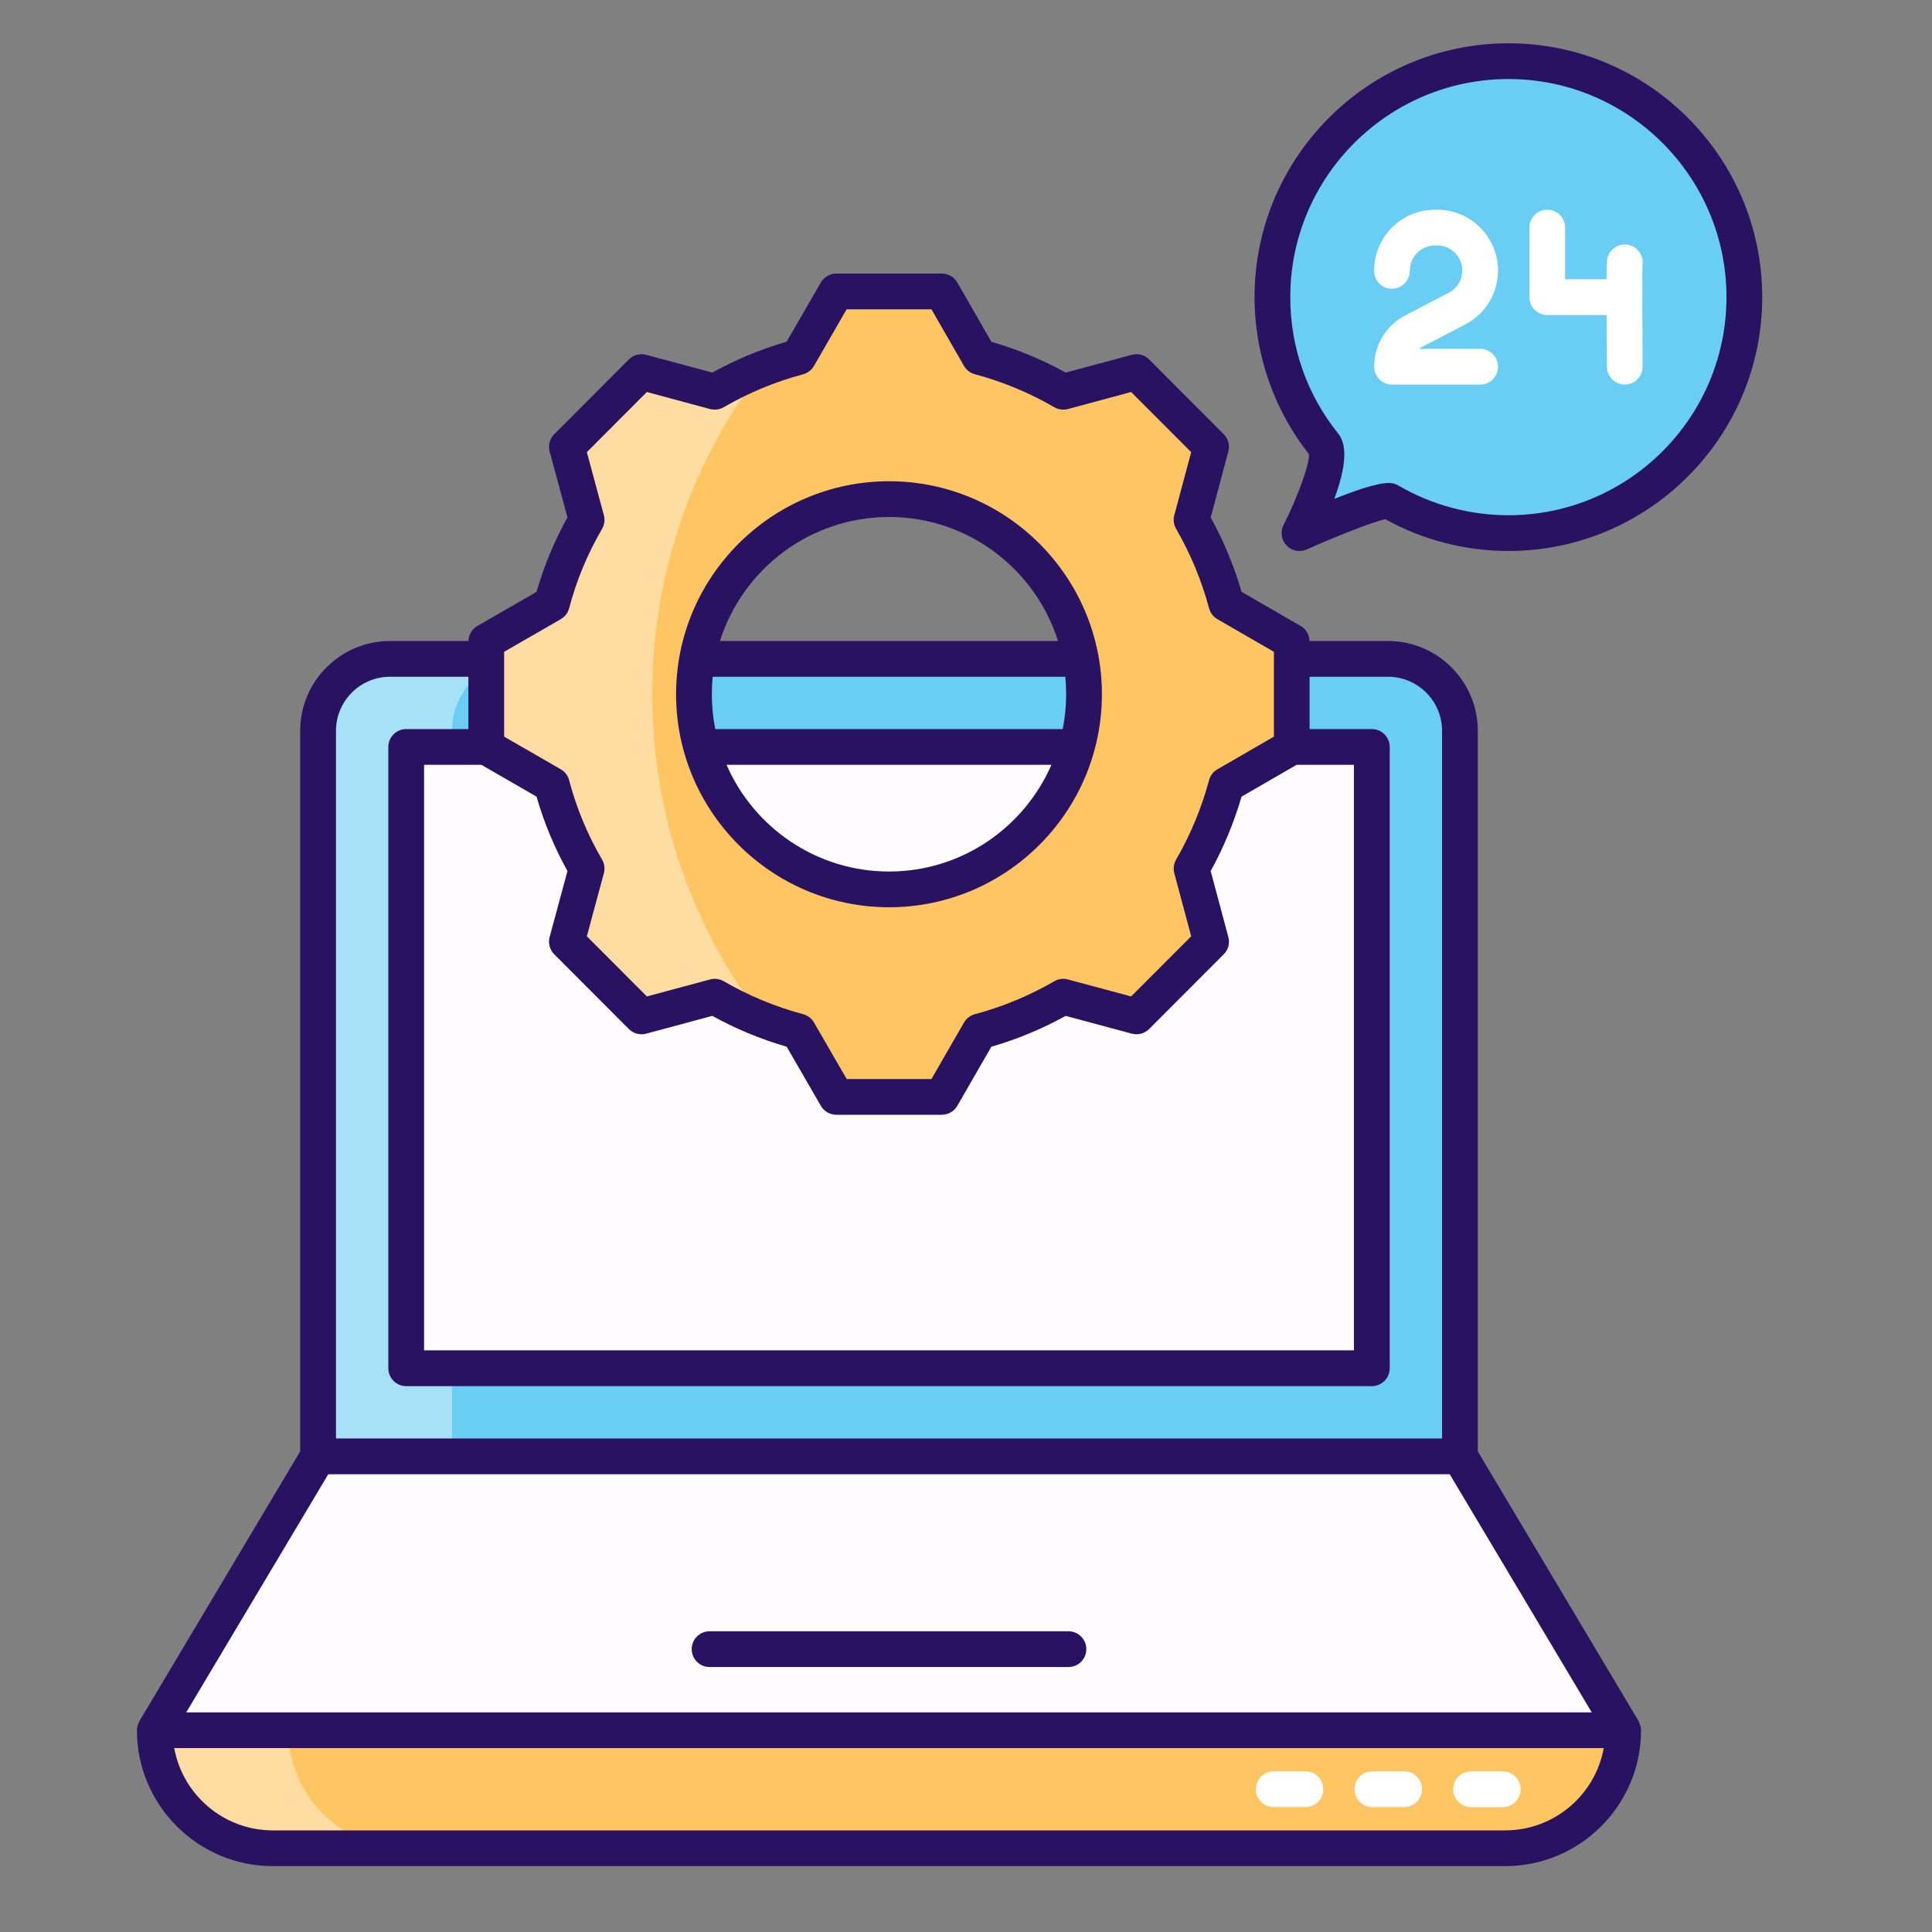 <svg width="32" height="32" viewBox="0 0 32 32" fill="none" xmlns="http://www.w3.org/2000/svg">
<rect x="0" y="0" width="32" height="32" fill="#808080" stroke="none"/>
<path d="M24.181 12.105V24.122H5.268V12.105C5.268 11.447 5.802 10.913 6.46 10.913H22.989C23.647 10.913 24.181 11.446 24.181 12.105Z" fill="#6ACDF3"/>
<path opacity="0.4" d="M8.678 10.913C8.019 10.913 7.487 11.445 7.487 12.105V24.122H5.268V12.105C5.268 11.446 5.801 10.913 6.46 10.913H8.678V10.913Z" fill="white"/>
<path d="M6.728 12.372H22.721V22.662H6.728V12.372Z" fill="#FFFCFF"/>
<path d="M26.885 28.658L24.181 24.122H5.268L2.564 28.658H26.885Z" fill="#FFFCFF"/>
<path d="M24.93 30.613H4.519C3.439 30.613 2.564 29.738 2.564 28.658H26.885C26.885 29.738 26.01 30.613 24.93 30.613Z" fill="#FFC563"/>
<path opacity="0.4" d="M6.73 30.613H4.519C3.44 30.613 2.564 29.738 2.564 28.658H4.775C4.775 29.738 5.65 30.613 6.73 30.613Z" fill="white"/>
<path d="M20.311 9.998C20.18 9.508 19.985 9.043 19.736 8.611L20.059 7.401L18.824 6.163L17.611 6.489C17.182 6.24 16.714 6.044 16.224 5.913L15.599 4.827H13.852L13.225 5.913C12.735 6.044 12.267 6.24 11.838 6.489L10.626 6.163L9.39 7.401L9.716 8.611C9.464 9.043 9.269 9.508 9.14 9.998L8.054 10.625V12.372L9.14 12.999C9.269 13.49 9.464 13.955 9.716 14.386L9.39 15.597L10.626 16.835L11.838 16.509C12.267 16.758 12.735 16.953 13.225 17.084L13.852 18.168H15.599L16.224 17.084C16.714 16.953 17.182 16.758 17.611 16.509L18.824 16.835L20.059 15.597L19.736 14.386C19.985 13.955 20.18 13.49 20.311 12.999L21.395 12.372V10.625L20.311 9.998ZM14.726 14.731C12.94 14.731 11.494 13.284 11.494 11.499C11.494 9.713 12.94 8.267 14.726 8.267C16.509 8.267 17.955 9.713 17.955 11.499C17.955 13.284 16.509 14.731 14.726 14.731Z" fill="#FFC563"/>
<path opacity="0.4" d="M10.803 11.496C10.803 9.466 11.486 7.596 12.637 6.106C12.36 6.214 12.092 6.342 11.838 6.489L10.626 6.162L9.39 7.401L9.716 8.611C9.464 9.042 9.269 9.507 9.141 9.998L8.054 10.625V12.372L9.141 12.999C9.269 13.49 9.464 13.955 9.716 14.386L9.39 15.596L10.626 16.835L11.838 16.508C12.092 16.657 12.362 16.786 12.64 16.891C11.489 15.399 10.803 13.526 10.803 11.496Z" fill="white"/>
<path d="M28.892 4.922C28.892 7.08 27.142 8.83 24.985 8.83C24.27 8.83 23.599 8.638 23.023 8.303C22.884 8.223 21.524 8.83 21.524 8.83C21.524 8.83 22.136 7.618 21.935 7.368C21.397 6.698 21.075 5.848 21.075 4.922C21.075 2.763 22.825 1.013 24.985 1.013C27.142 1.013 28.892 2.763 28.892 4.922Z" fill="#6ACDF3"/>
<path d="M4.519 30.909H24.93C26.171 30.909 27.181 29.899 27.181 28.658C27.181 28.657 27.181 28.657 27.181 28.656C27.181 28.622 27.173 28.588 27.16 28.555C27.157 28.547 27.154 28.539 27.15 28.531C27.146 28.523 27.144 28.514 27.14 28.506L24.477 24.04V12.104C24.477 11.284 23.809 10.617 22.989 10.617H21.69C21.687 10.514 21.632 10.42 21.544 10.369L20.564 9.802C20.44 9.376 20.269 8.963 20.053 8.571L20.345 7.477C20.373 7.375 20.344 7.266 20.269 7.192L19.033 5.953C18.958 5.878 18.849 5.849 18.747 5.877L17.651 6.171C17.262 5.956 16.849 5.785 16.42 5.661L15.856 4.679C15.803 4.587 15.705 4.531 15.599 4.531H13.852C13.747 4.531 13.649 4.587 13.596 4.679L13.029 5.66C12.601 5.784 12.187 5.956 11.798 6.171L10.702 5.877C10.6 5.849 10.491 5.878 10.416 5.953L9.18 7.192C9.105 7.267 9.076 7.376 9.104 7.478L9.399 8.57C9.181 8.963 9.009 9.376 8.887 9.803L7.906 10.369C7.817 10.42 7.762 10.514 7.759 10.617H6.46C5.64 10.617 4.972 11.284 4.972 12.104V24.04L2.31 28.506C2.305 28.514 2.303 28.523 2.299 28.531C2.295 28.539 2.292 28.547 2.289 28.555C2.277 28.588 2.268 28.622 2.268 28.656C2.268 28.657 2.268 28.657 2.268 28.658C2.268 29.899 3.278 30.909 4.519 30.909ZM24.93 30.317H4.519C3.705 30.317 3.026 29.728 2.886 28.954H26.563C26.423 29.728 25.744 30.317 24.93 30.317ZM7.974 12.668L8.887 13.195C9.009 13.621 9.181 14.035 9.399 14.427L9.104 15.519C9.076 15.622 9.105 15.73 9.18 15.806L10.416 17.044C10.491 17.119 10.6 17.148 10.702 17.121L11.798 16.826C12.187 17.041 12.601 17.213 13.03 17.337L13.596 18.316C13.649 18.408 13.747 18.464 13.852 18.464H15.599C15.705 18.464 15.803 18.408 15.856 18.316L16.42 17.337C16.849 17.213 17.262 17.041 17.651 16.826L18.747 17.121C18.849 17.148 18.958 17.119 19.033 17.044L20.269 15.806C20.344 15.731 20.373 15.622 20.345 15.52L20.053 14.427C20.269 14.034 20.44 13.621 20.564 13.195L21.475 12.668H22.425V22.366H7.024V12.668H7.974ZM8.35 10.796L9.289 10.255C9.357 10.215 9.407 10.15 9.427 10.073C9.547 9.616 9.73 9.174 9.972 8.76C10.011 8.692 10.023 8.61 10.002 8.534L9.72 7.489L10.714 6.493L11.761 6.775C11.837 6.795 11.919 6.784 11.987 6.745C12.398 6.506 12.841 6.322 13.302 6.199C13.378 6.179 13.443 6.129 13.482 6.061L14.023 5.123H15.428L15.967 6.061C16.006 6.129 16.072 6.179 16.148 6.199C16.609 6.322 17.051 6.506 17.462 6.745C17.53 6.784 17.612 6.795 17.688 6.775L18.735 6.493L19.73 7.489L19.45 8.534C19.43 8.61 19.44 8.691 19.48 8.759C19.72 9.174 19.903 9.617 20.026 10.075C20.046 10.15 20.095 10.215 20.163 10.255L21.1 10.796V12.201L20.163 12.743C20.095 12.782 20.046 12.847 20.026 12.922C19.903 13.38 19.72 13.823 19.48 14.238C19.44 14.306 19.43 14.387 19.45 14.463L19.73 15.508L18.735 16.504L17.688 16.223C17.612 16.202 17.53 16.213 17.462 16.253C17.051 16.491 16.609 16.675 16.148 16.798C16.072 16.818 16.007 16.868 15.967 16.936L15.428 17.872H14.024L13.482 16.936C13.443 16.867 13.378 16.818 13.302 16.798C12.841 16.675 12.398 16.491 11.987 16.252C11.919 16.213 11.837 16.202 11.761 16.223L10.714 16.504L9.72 15.508L10.002 14.463C10.023 14.387 10.011 14.305 9.972 14.237C9.73 13.823 9.547 13.381 9.427 12.924C9.407 12.847 9.357 12.782 9.289 12.742L8.35 12.201V10.796H8.35ZM5.565 12.104C5.565 11.611 5.966 11.209 6.46 11.209H7.758V12.076H6.728C6.564 12.076 6.432 12.209 6.432 12.372V22.663C6.432 22.826 6.564 22.959 6.728 22.959H22.722C22.885 22.959 23.018 22.826 23.018 22.663V12.372C23.018 12.209 22.885 12.076 22.722 12.076H21.691V11.209H22.989C23.483 11.209 23.885 11.611 23.885 12.104V23.826H5.565V12.104ZM5.437 24.418H24.012L26.364 28.362H3.085L5.437 24.418Z" fill="#281261"/>
<path d="M17.697 27.019H11.752C11.589 27.019 11.457 27.152 11.457 27.315C11.457 27.479 11.589 27.611 11.752 27.611H17.697C17.86 27.611 17.993 27.479 17.993 27.315C17.993 27.152 17.86 27.019 17.697 27.019Z" fill="#281261"/>
<path d="M14.726 15.027C16.67 15.027 18.251 13.444 18.251 11.499C18.251 9.553 16.67 7.971 14.726 7.971C12.78 7.971 11.198 9.553 11.198 11.499C11.198 13.444 12.78 15.027 14.726 15.027ZM14.726 14.435C13.522 14.435 12.487 13.707 12.034 12.668H17.415C16.962 13.707 15.928 14.435 14.726 14.435ZM11.79 11.499C11.79 11.401 11.795 11.304 11.804 11.209H17.645C17.654 11.304 17.659 11.401 17.659 11.499C17.659 11.696 17.639 11.889 17.602 12.076H11.847C11.81 11.889 11.79 11.696 11.79 11.499ZM14.726 8.563C16.037 8.563 17.149 9.428 17.524 10.617H11.925C12.301 9.428 13.414 8.563 14.726 8.563Z" fill="#281261"/>
<path d="M29.188 4.922C29.188 2.604 27.302 0.717 24.985 0.717C22.666 0.717 20.779 2.604 20.779 4.922C20.779 5.864 21.099 6.786 21.681 7.524C21.689 7.69 21.499 8.222 21.259 8.697C21.203 8.808 21.223 8.944 21.309 9.034C21.367 9.094 21.444 9.126 21.524 9.126C21.564 9.126 21.605 9.118 21.645 9.1C22.135 8.881 22.739 8.643 22.944 8.599C23.565 8.944 24.269 9.126 24.985 9.126C27.302 9.126 29.188 7.24 29.188 4.922ZM24.985 8.534C24.347 8.534 23.72 8.366 23.171 8.047C23.132 8.025 23.09 8 23.001 8C22.864 8 22.617 8.057 22.1 8.263C22.296 7.735 22.319 7.373 22.166 7.183C21.646 6.536 21.371 5.754 21.371 4.922C21.371 2.93 22.992 1.309 24.985 1.309C26.976 1.309 28.596 2.93 28.596 4.922C28.596 6.914 26.976 8.534 24.985 8.534Z" fill="#281261"/>
<path d="M21.097 29.931H21.622C21.786 29.931 21.918 29.799 21.918 29.635C21.918 29.472 21.786 29.339 21.622 29.339H21.097C20.933 29.339 20.801 29.472 20.801 29.635C20.801 29.799 20.933 29.931 21.097 29.931Z" fill="white"/>
<path d="M22.731 29.931H23.257C23.42 29.931 23.553 29.799 23.553 29.635C23.553 29.472 23.42 29.339 23.257 29.339H22.731C22.567 29.339 22.435 29.472 22.435 29.635C22.435 29.799 22.567 29.931 22.731 29.931Z" fill="white"/>
<path d="M25.187 29.636C25.187 29.472 25.055 29.34 24.891 29.34H24.365C24.202 29.34 24.069 29.472 24.069 29.636C24.069 29.799 24.202 29.932 24.365 29.932H24.891C25.055 29.931 25.187 29.799 25.187 29.636Z" fill="white"/>
<path d="M22.76 4.481V4.491C22.76 4.654 22.892 4.782 23.056 4.782C23.22 4.782 23.352 4.644 23.352 4.481C23.352 4.252 23.538 4.066 23.767 4.066H23.806C24.034 4.066 24.22 4.252 24.22 4.481C24.22 4.636 24.135 4.777 23.997 4.848L23.275 5.225C22.957 5.39 22.76 5.715 22.76 6.074C22.76 6.237 22.892 6.37 23.056 6.37H24.516C24.68 6.37 24.812 6.237 24.812 6.074C24.812 5.91 24.68 5.778 24.516 5.778H23.503C23.517 5.767 23.532 5.758 23.548 5.75L24.271 5.373C24.605 5.199 24.812 4.857 24.812 4.481C24.812 3.926 24.361 3.474 23.806 3.474H23.767C23.212 3.474 22.76 3.926 22.76 4.481Z" fill="white"/>
<path d="M27.006 4.065C26.852 4.013 26.683 4.096 26.631 4.251C26.62 4.285 26.612 4.307 26.61 4.626H25.924V3.77C25.924 3.606 25.791 3.474 25.628 3.474C25.464 3.474 25.332 3.606 25.332 3.77V4.922C25.332 5.085 25.464 5.218 25.628 5.218H26.61C26.611 5.444 26.613 5.723 26.616 6.076C26.617 6.238 26.749 6.369 26.912 6.369H26.914C27.077 6.368 27.209 6.235 27.207 6.071C27.205 5.743 27.203 5.3 27.202 4.948C27.203 4.939 27.207 4.931 27.207 4.922C27.207 4.912 27.203 4.904 27.202 4.895C27.202 4.638 27.203 4.438 27.205 4.383C27.223 4.246 27.142 4.111 27.006 4.065Z" fill="white"/>
</svg>
